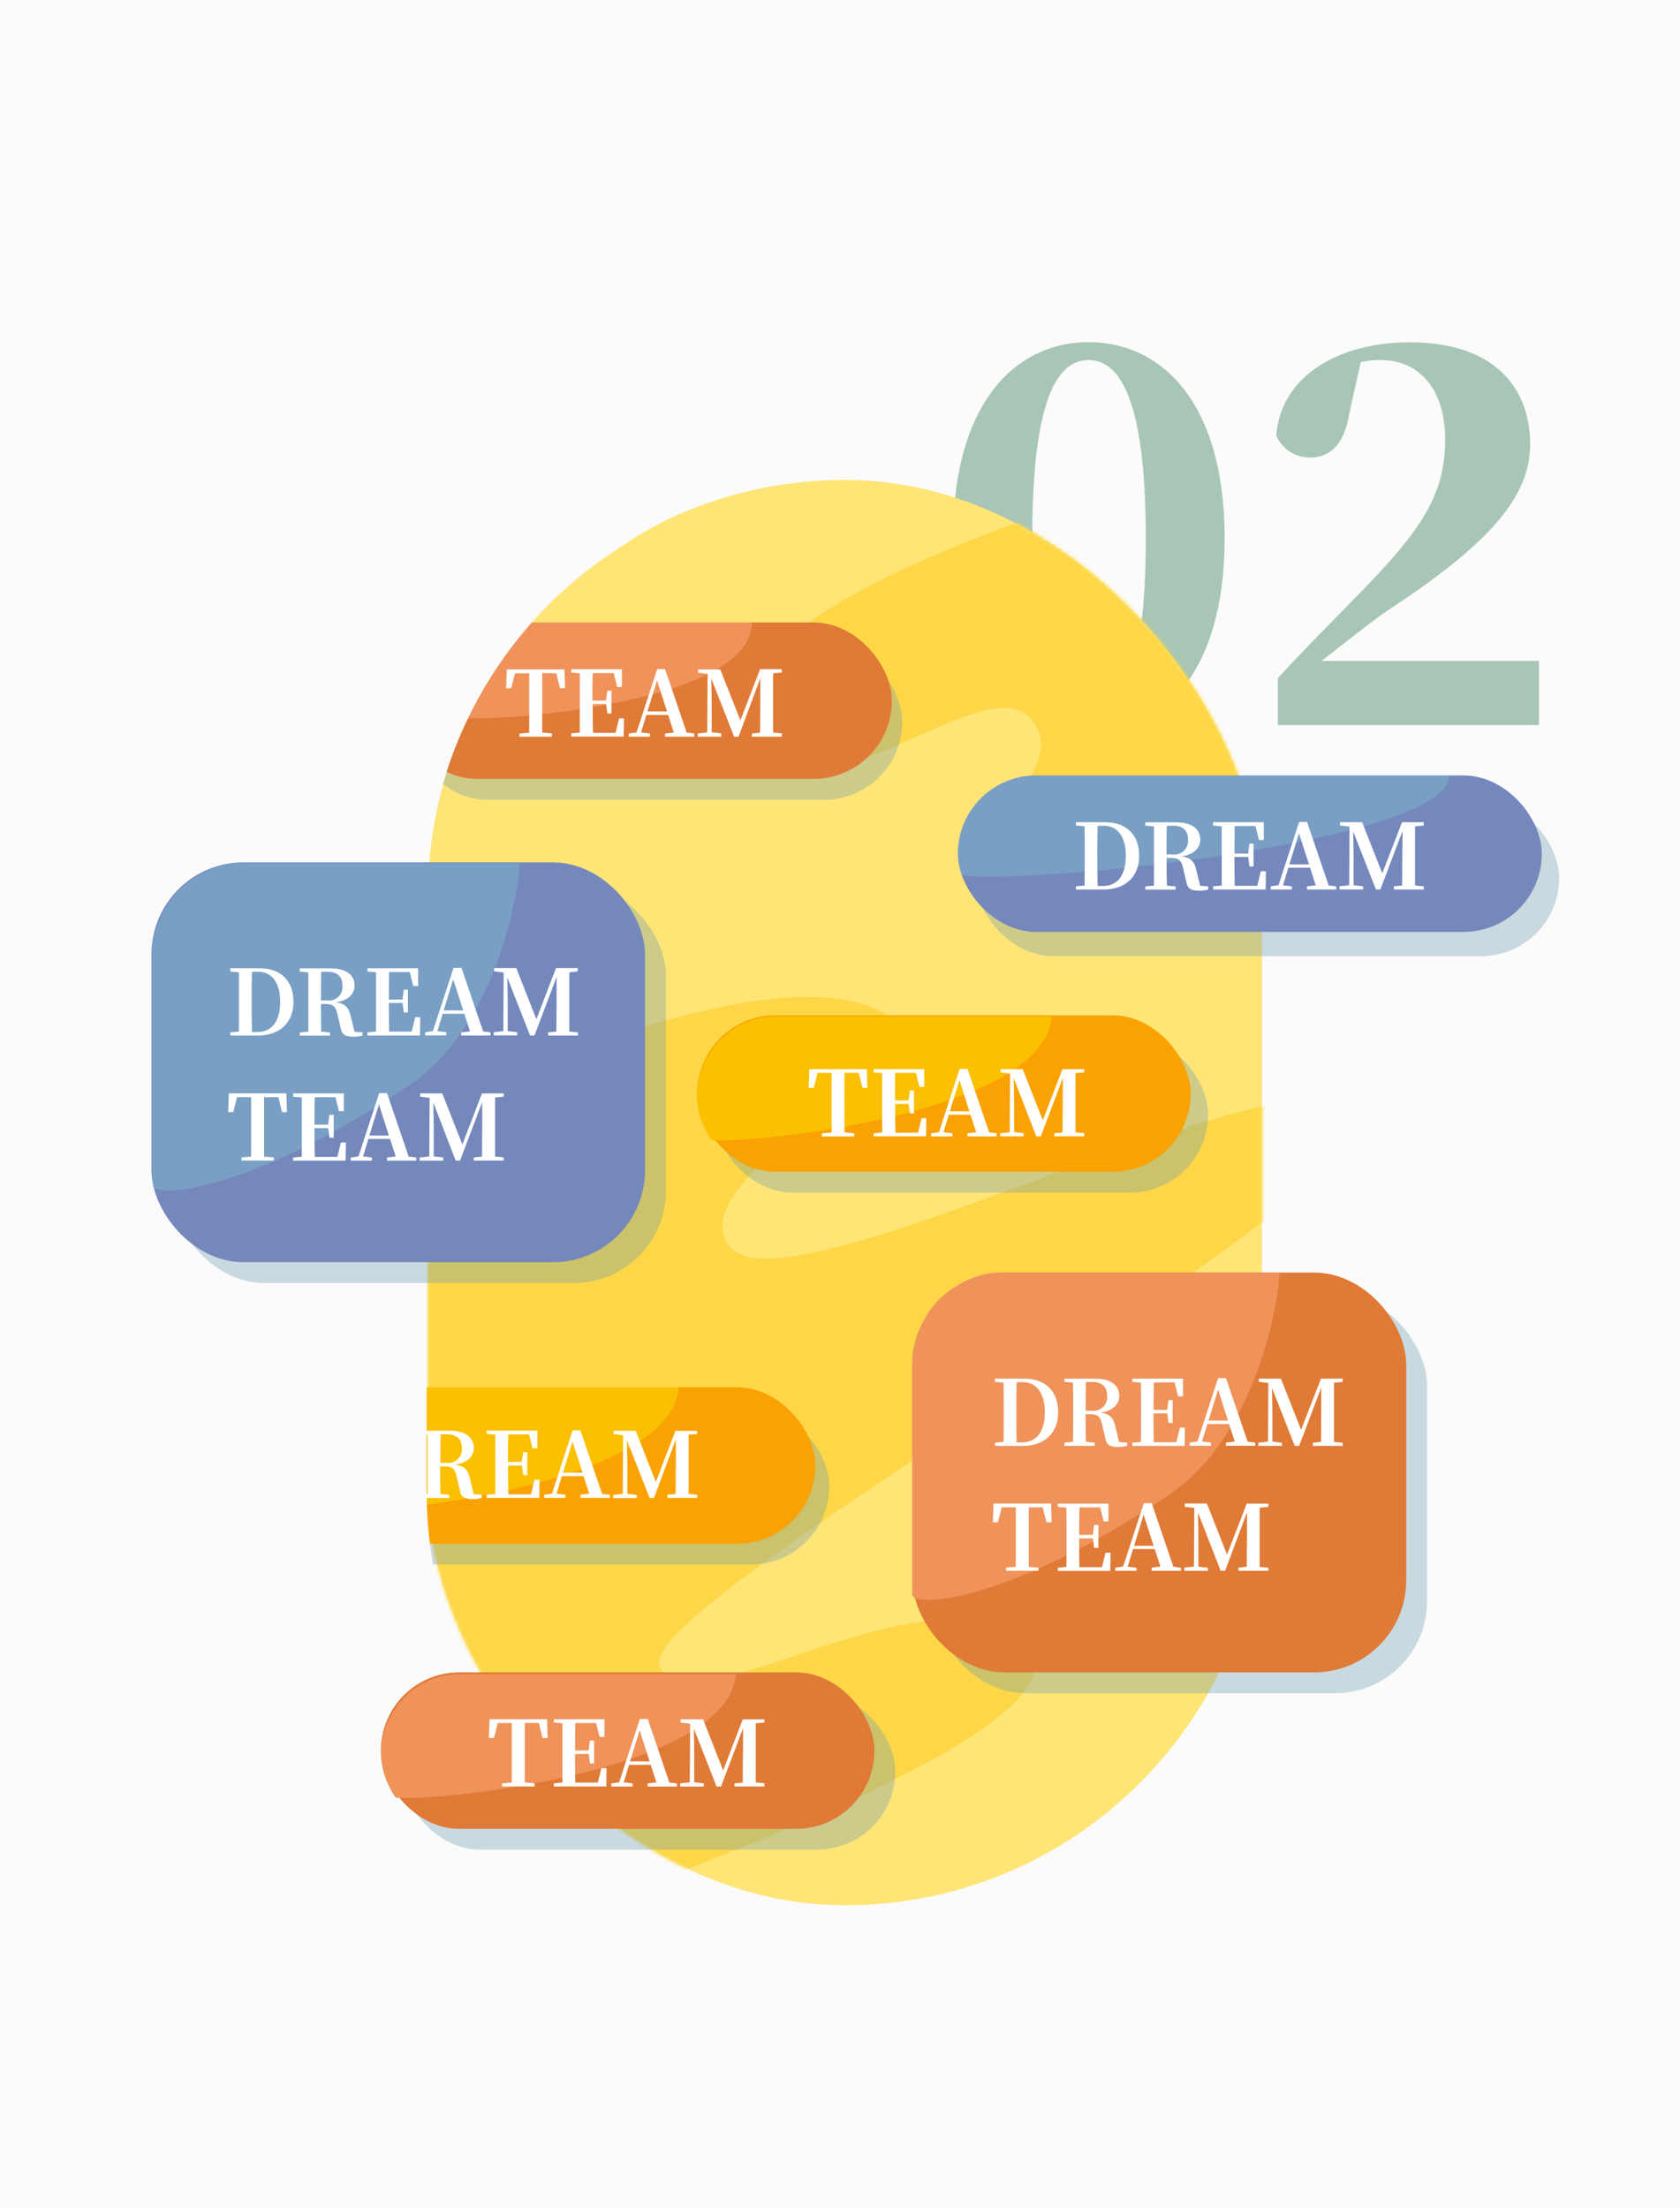 <svg id="e0y8oQC4Wzs1" xmlns="http://www.w3.org/2000/svg" xmlns:xlink="http://www.w3.org/1999/xlink" viewBox="0 0 411 540" shape-rendering="geometricPrecision" text-rendering="geometricPrecision"><style><![CDATA[#e0y8oQC4Wzs13 {animation: e0y8oQC4Wzs13__m 2700ms linear infinite normal forwards}@keyframes e0y8oQC4Wzs13__m { 0% {d: path('M94.67,286.6Q178.21,249.34,206.695,259.67C235.18,270,160.4,298.75,172.17,317.92C183.94,337.09,304.41,270.556,326.36,283.89C348.31,297.224,147.77,405.62,155.52,421.3C163.27,436.98,218.13,396.98,242.9,414.15Q267.67,431.32,151,475.023Q84.01,463.17,82.825,433.28Q81.64,403.39,94.67,286.6Z')} 48.148% {d: path('M94.67,286.6Q158.525,264.758,187.01,275.088C215.495,285.418,126.55,316.69,138.32,335.86C150.09,355.03,207.76,322.526,229.71,335.86C251.66,349.194,147.77,405.62,155.52,421.3C163.27,436.98,258.67,369.95,283.44,387.12Q308.21,404.29,151,475.023Q84.01,463.17,82.825,433.28Q81.64,403.39,94.67,286.6Z');animation-timing-function: cubic-bezier(0.445,0.05,0.55,0.95)} 100% {d: path('M94.67,286.6Q178.21,249.34,206.695,259.67C235.18,270,160.4,298.75,172.17,317.92C183.94,337.09,304.41,270.556,326.36,283.89C348.31,297.224,147.77,405.62,155.52,421.3C163.27,436.98,218.13,396.98,242.9,414.15Q267.67,431.32,151,475.023Q84.01,463.17,82.825,433.28Q81.64,403.39,94.67,286.6Z')}} #e0y8oQC4Wzs14 {animation: e0y8oQC4Wzs14__m 2700ms linear infinite normal forwards}@keyframes e0y8oQC4Wzs14__m { 0% {d: path('M271.69,131.68Q165.934,164.867,178.597,192.45C191.26,220.033,234.36,176.15,246.14,189.24C257.92,202.33,227.2,216.58,236.67,227.77Q246.14,238.96,333.27,189.24L271.69,131.68Z')} 48.148% {d: path('M271.69,131.68Q199.4,159.193,211,175.492C222.6,191.79,250.72,163.292,262.5,176.382C274.28,189.472,208.71,238.488,218.18,249.678Q227.65,260.868,333.27,189.24L271.69,131.68Z');animation-timing-function: cubic-bezier(0.445,0.05,0.55,0.95)} 100% {d: path('M271.69,131.68Q165.934,164.867,178.597,192.45C191.26,220.033,234.36,176.15,246.14,189.24C257.92,202.33,227.2,216.58,236.67,227.77Q246.14,238.96,333.27,189.24L271.69,131.68Z')}} #e0y8oQC4Wzs17_to {animation: e0y8oQC4Wzs17_to__to 2700ms linear infinite normal forwards}@keyframes e0y8oQC4Wzs17_to__to { 0% {transform: translate(159.085px,131.735px);animation-timing-function: cubic-bezier(0.445,0.05,0.55,0.95)} 37.037% {transform: translate(159.085px,146.735px);animation-timing-function: cubic-bezier(0.445,0.05,0.55,0.95)} 74.074% {transform: translate(159.085px,131.735px)} 100% {transform: translate(159.085px,131.735px)}} #e0y8oQC4Wzs18_to {animation: e0y8oQC4Wzs18_to__to 2700ms linear infinite normal forwards}@keyframes e0y8oQC4Wzs18_to__to { 0% {transform: translate(160.36px,134.29px)} 3.704% {transform: translate(160.36px,134.29px)} 40.741% {transform: translate(164.36px,139.29px)} 77.778% {transform: translate(160.36px,134.29px)} 100% {transform: translate(160.36px,134.29px)}} #e0y8oQC4Wzs20 {animation: e0y8oQC4Wzs20__m 2700ms linear infinite normal forwards}@keyframes e0y8oQC4Wzs20__m { 0% {d: path('M97.44,129.19C97.44,129.64,97.44,130.09,97.44,130.53C98.087,132.483,98.964,134.353,100.05,136.1C104.05,142.56,109,133.28,115.92,133.5C125.81,133.83,183.94,129.23,183.94,110.05L116.57,110.05C111.495,110.05,106.627,112.067,103.04,115.657C99.452,119.246,97.437,124.115,97.44,129.19Z')} 37.037% {d: path('M97.44,129.19C97.44,129.64,97.44,130.09,97.44,130.53C98.087,132.483,98.964,134.353,100.05,136.1C104.05,142.56,112.13,142.98,119.05,143.2C128.94,143.53,196.99,148.659,196.99,110.05L116.57,110.05C111.495,110.05,106.627,112.067,103.04,115.657C99.452,119.246,97.437,124.115,97.44,129.19Z');animation-timing-function: cubic-bezier(0.445,0.05,0.55,0.95)} 74.074% {d: path('M97.44,129.19C97.44,129.64,97.44,130.09,97.44,130.53C98.087,132.483,98.964,134.353,100.05,136.1C104.05,142.56,109,133.28,115.92,133.5C125.81,133.83,183.94,129.23,183.94,110.05L116.57,110.05C111.495,110.05,106.627,112.067,103.04,115.657C99.452,119.246,97.437,124.115,97.44,129.19Z')} 100% {d: path('M97.44,129.19C97.44,129.64,97.44,130.09,97.44,130.53C98.087,132.483,98.964,134.353,100.05,136.1C104.05,142.56,109,133.28,115.92,133.5C125.81,133.83,183.94,129.23,183.94,110.05L116.57,110.05C111.495,110.05,106.627,112.067,103.04,115.657C99.452,119.246,97.437,124.115,97.44,129.19Z')}} #e0y8oQC4Wzs26_to {animation: e0y8oQC4Wzs26_to__to 2700ms linear infinite normal forwards}@keyframes e0y8oQC4Wzs26_to__to { 0% {transform: translate(307.89px,169.575px)} 3.704% {transform: translate(307.89px,169.575px);animation-timing-function: cubic-bezier(0.445,0.05,0.55,0.95)} 40.741% {transform: translate(307.89px,184.575px);animation-timing-function: cubic-bezier(0.445,0.05,0.55,0.95)} 77.778% {transform: translate(307.89px,169.575px)} 100% {transform: translate(307.89px,169.575px)}} #e0y8oQC4Wzs27_to {animation: e0y8oQC4Wzs27_to__to 2700ms linear infinite normal forwards}@keyframes e0y8oQC4Wzs27_to__to { 0% {transform: translate(310.015px,172.55px)} 7.407% {transform: translate(310.015px,172.55px)} 44.444% {transform: translate(314.015px,177.55px)} 81.481% {transform: translate(310.015px,172.55px)} 100% {transform: translate(310.015px,172.55px)}} #e0y8oQC4Wzs29 {animation: e0y8oQC4Wzs29__m 2700ms linear infinite normal forwards}@keyframes e0y8oQC4Wzs29__m { 0% {d: path('M253.47,147.47C246.475,147.47,240.039,151.288,236.684,157.426C233.33,163.564,234.34,168.05,235.18,171.815C236.18,171.975,237.18,172.085,238.24,172.145C260.29,173.315,354.54,163.14,354.54,147.47Z')} 3.704% {d: path('M253.47,147.47C246.475,147.47,240.039,151.288,236.684,157.426C233.33,163.564,234.34,168.05,235.18,171.815C236.18,171.975,237.18,172.085,238.24,172.145C260.29,173.315,354.54,163.14,354.54,147.47Z')} 40.741% {d: path('M253.47,147.47C246.475,147.47,240.039,151.288,236.684,157.426C233.33,163.564,233.593,171.043,237.37,176.93C238.277,178.085,242.35,178.025,243.41,178.085C265.46,179.255,354.54,187.86,354.54,147.47Z');animation-timing-function: cubic-bezier(0.445,0.05,0.55,0.95)} 77.778% {d: path('M253.47,147.47C246.475,147.47,240.039,151.288,236.684,157.426C233.33,163.564,234.34,168.05,235.18,171.815C236.18,171.975,237.18,172.085,238.24,172.145C260.29,173.315,354.54,163.14,354.54,147.47Z')} 100% {d: path('M253.47,147.47C246.475,147.47,240.039,151.288,236.684,157.426C233.33,163.564,234.34,168.05,235.18,171.815C236.18,171.975,237.18,172.085,238.24,172.145C260.29,173.315,354.54,163.14,354.54,147.47Z')}} #e0y8oQC4Wzs36_to {animation: e0y8oQC4Wzs36_to__to 2700ms linear infinite normal forwards}@keyframes e0y8oQC4Wzs36_to__to { 0% {transform: translate(233.054px,227.82px)} 11.111% {transform: translate(233.054px,227.82px);animation-timing-function: cubic-bezier(0.445,0.05,0.55,0.95)} 48.148% {transform: translate(233.054px,242.82px);animation-timing-function: cubic-bezier(0.445,0.05,0.55,0.95)} 85.185% {transform: translate(233.054px,227.82px)} 100% {transform: translate(233.054px,227.82px)}} #e0y8oQC4Wzs37_to {animation: e0y8oQC4Wzs37_to__to 2700ms linear infinite normal forwards}@keyframes e0y8oQC4Wzs37_to__to { 0% {transform: translate(235.18px,230.37px)} 14.815% {transform: translate(235.18px,230.37px)} 51.852% {transform: translate(239.18px,235.37px)} 88.889% {transform: translate(235.18px,230.37px)} 100% {transform: translate(235.18px,230.37px)}} #e0y8oQC4Wzs39 {animation: e0y8oQC4Wzs39__m 2700ms linear infinite normal forwards}@keyframes e0y8oQC4Wzs39__m { 0% {d: path('M189.69,206.14C181.426,206.14,174.281,211.593,171.515,219.296C168.75,227,172,233.46,174.06,236.37C185.41,237.36,255.71,229.58,257.27,206.14Z')} 14.815% {d: path('M189.69,206.14C181.426,206.14,174.281,211.593,171.515,219.296C168.75,227,172,233.46,174.06,236.37C185.41,237.36,255.71,229.58,257.27,206.14Z')} 51.852% {d: path('M189.69,206.14C181.426,206.14,174.096,211.446,171.515,219.296C168.935,227.147,171.687,235.767,178.34,240.67C242.41,240.67,274.77,232.488,274.77,206.145Z')} 88.889% {d: path('M189.69,206.14C181.426,206.14,174.281,211.593,171.515,219.296C168.75,227,172,233.46,174.06,236.37C185.41,237.36,255.71,229.58,257.27,206.14Z')} 100% {d: path('M189.69,206.14C181.426,206.14,174.281,211.593,171.515,219.296C168.75,227,172,233.46,174.06,236.37C185.41,237.36,255.71,229.58,257.27,206.14Z')}} #e0y8oQC4Wzs45_to {animation: e0y8oQC4Wzs45_to__to 2700ms linear infinite normal forwards}@keyframes e0y8oQC4Wzs45_to__to { 0% {transform: translate(129.745px,318.785px)} 14.815% {transform: translate(129.745px,318.785px);animation-timing-function: cubic-bezier(0.445,0.05,0.55,0.95)} 51.852% {transform: translate(129.745px,333.785px);animation-timing-function: cubic-bezier(0.445,0.05,0.55,0.95)} 88.889% {transform: translate(129.745px,318.785px)} 100% {transform: translate(129.745px,318.785px)}} #e0y8oQC4Wzs46_to {animation: e0y8oQC4Wzs46_to__to 2700ms linear infinite normal forwards}@keyframes e0y8oQC4Wzs46_to__to { 0% {transform: translate(131.445px,321.35px)} 18.519% {transform: translate(131.445px,321.35px)} 55.556% {transform: translate(135.445px,326.35px)} 92.593% {transform: translate(131.445px,321.35px)} 100% {transform: translate(131.445px,321.35px)}} #e0y8oQC4Wzs48 {animation: e0y8oQC4Wzs48__m 2700ms linear infinite normal forwards}@keyframes e0y8oQC4Wzs48__m { 0% {d: path('M189.69,206.14C181.426,206.14,174.281,211.593,171.515,219.296C168.75,227,172,233.46,174.06,236.37C185.41,237.36,255.71,229.58,257.27,206.14Z')} 18.519% {d: path('M189.69,206.14C181.426,206.14,174.281,211.593,171.515,219.296C168.75,227,172,233.46,174.06,236.37C185.41,237.36,255.71,229.58,257.27,206.14Z')} 55.556% {d: path('M189.69,206.14C181.426,206.14,174.096,211.446,171.515,219.296C168.935,227.147,171.687,235.767,178.34,240.67C242.41,240.67,274.77,232.488,274.77,206.145Z')} 92.593% {d: path('M189.69,206.14C181.426,206.14,174.281,211.593,171.515,219.296C168.75,227,172,233.46,174.06,236.37C185.41,237.36,255.71,229.58,257.27,206.14Z')} 100% {d: path('M189.69,206.14C181.426,206.14,174.281,211.593,171.515,219.296C168.75,227,172,233.46,174.06,236.37C185.41,237.36,255.71,229.58,257.27,206.14Z')}} #e0y8oQC4Wzs55_to {animation: e0y8oQC4Wzs55_to__to 2700ms linear infinite normal forwards}@keyframes e0y8oQC4Wzs55_to__to { 0% {transform: translate(286.2px,320.505px)} 18.519% {transform: translate(286.2px,320.505px);animation-timing-function: cubic-bezier(0.445,0.05,0.55,0.95)} 55.556% {transform: translate(286.2px,335.505px);animation-timing-function: cubic-bezier(0.445,0.05,0.55,0.95)} 92.593% {transform: translate(286.2px,320.505px)} 100% {transform: translate(286.2px,320.505px)}} #e0y8oQC4Wzs56_to {animation: e0y8oQC4Wzs56_to__to 2700ms linear infinite normal forwards}@keyframes e0y8oQC4Wzs56_to__to { 0% {transform: translate(288.75px,323.055px)} 22.222% {transform: translate(288.75px,323.055px)} 59.259% {transform: translate(292.75px,328.055px)} 96.296% {transform: translate(288.75px,323.055px)} 100% {transform: translate(288.75px,323.055px)}} #e0y8oQC4Wzs58 {animation: e0y8oQC4Wzs58__m 2700ms linear infinite normal forwards}@keyframes e0y8oQC4Wzs58__m { 0% {d: path('M98.614,223.955C121.774,209.435,126.934,174.153,126.914,168.73L58.274,168.73C53.198,168.727,47.126,171.802,43.537,175.39C39.947,178.978,37.06,185.399,37.06,190.475L37.06,247.38C37.06,250.979,60.569,249.335,98.614,223.955Z')} 22.222% {d: path('M98.614,223.955C121.774,209.435,126.934,174.153,126.914,168.73L58.274,168.73C53.198,168.727,47.126,171.802,43.537,175.39C39.947,178.978,37.06,185.399,37.06,190.475L37.06,247.38C37.06,250.979,60.569,249.335,98.614,223.955Z')} 59.259% {d: path('M116.394,238.269C139.554,223.749,141.337,172.336,135.974,168.73L58.274,168.73C53.198,168.727,47.126,171.802,43.537,175.39C39.947,178.978,37.06,185.399,37.06,190.475L37.06,247.38C37.06,250.979,78.349,263.649,116.394,238.269Z');animation-timing-function: cubic-bezier(0.445,0.05,0.55,0.95)} 96.296% {d: path('M98.614,223.955C121.774,209.435,126.934,174.153,126.914,168.73L58.274,168.73C53.198,168.727,47.126,171.802,43.537,175.39C39.947,178.978,37.06,185.399,37.06,190.475L37.06,247.38C37.06,250.979,60.569,249.335,98.614,223.955Z')} 100% {d: path('M98.614,223.955C121.774,209.435,126.934,174.153,126.914,168.73L58.274,168.73C53.198,168.727,47.126,171.802,43.537,175.39C39.947,178.978,37.06,185.399,37.06,190.475L37.06,247.38C37.06,250.979,60.569,249.335,98.614,223.955Z')}} #e0y8oQC4Wzs71_to {animation: e0y8oQC4Wzs71_to__to 2700ms linear infinite normal forwards}@keyframes e0y8oQC4Wzs71_to__to { 0% {transform: translate(99.985px,220.175px)} 7.407% {transform: translate(99.985px,220.175px);animation-timing-function: cubic-bezier(0.445,0.05,0.55,0.95)} 44.444% {transform: translate(99.985px,235.175px);animation-timing-function: cubic-bezier(0.445,0.05,0.55,0.95)} 81.481% {transform: translate(99.985px,220.175px)} 100% {transform: translate(99.985px,220.175px)}} #e0y8oQC4Wzs72_to {animation: e0y8oQC4Wzs72_to__to 2700ms linear infinite normal forwards}@keyframes e0y8oQC4Wzs72_to__to { 0% {transform: translate(102.54px,222.725px)} 11.111% {transform: translate(102.54px,222.725px)} 48.148% {transform: translate(106.54px,227.725px)} 85.185% {transform: translate(102.54px,222.725px)} 100% {transform: translate(102.54px,222.725px)}} #e0y8oQC4Wzs74 {animation: e0y8oQC4Wzs74__m 2700ms linear infinite normal forwards}@keyframes e0y8oQC4Wzs74__m { 0% {d: path('M98.614,223.955C121.774,209.435,126.934,174.153,126.914,168.73L58.274,168.73C53.198,168.727,47.126,171.802,43.537,175.39C39.947,178.978,37.06,185.399,37.06,190.475L37.06,247.38C37.06,250.979,60.569,249.335,98.614,223.955Z')} 11.111% {d: path('M98.614,223.955C121.774,209.435,126.934,174.153,126.914,168.73L58.274,168.73C53.198,168.727,47.126,171.802,43.537,175.39C39.947,178.978,37.06,185.399,37.06,190.475L37.06,247.38C37.06,250.979,60.569,249.335,98.614,223.955Z')} 48.148% {d: path('M116.394,238.269C139.554,223.749,141.337,172.336,135.974,168.73L58.274,168.73C53.198,168.727,47.126,171.802,43.537,175.39C39.947,178.978,37.06,185.399,37.06,190.475L37.06,247.38C37.06,250.979,78.349,263.649,116.394,238.269Z');animation-timing-function: cubic-bezier(0.445,0.05,0.55,0.95)} 85.185% {d: path('M98.614,223.955C121.774,209.435,126.934,174.153,126.914,168.73L58.274,168.73C53.198,168.727,47.126,171.802,43.537,175.39C39.947,178.978,37.06,185.399,37.06,190.475L37.06,247.38C37.06,250.979,60.569,249.335,98.614,223.955Z')} 100% {d: path('M98.614,223.955C121.774,209.435,126.934,174.153,126.914,168.73L58.274,168.73C53.198,168.727,47.126,171.802,43.537,175.39C39.947,178.978,37.06,185.399,37.06,190.475L37.06,247.38C37.06,250.979,60.569,249.335,98.614,223.955Z')}} #e0y8oQC4Wzs85_to {animation: e0y8oQC4Wzs85_to__to 2700ms linear infinite normal forwards}@keyframes e0y8oQC4Wzs85_to__to { 0% {transform: translate(156.105px,388.53px)} 22.222% {transform: translate(156.105px,388.53px);animation-timing-function: cubic-bezier(0.445,0.05,0.55,0.95)} 59.259% {transform: translate(156.105px,403.53px);animation-timing-function: cubic-bezier(0.445,0.05,0.55,0.95)} 96.296% {transform: translate(156.105px,388.53px)} 100% {transform: translate(156.105px,388.53px)}} #e0y8oQC4Wzs86_to {animation: e0y8oQC4Wzs86_to__to 2700ms linear infinite normal forwards}@keyframes e0y8oQC4Wzs86_to__to { 0% {transform: translate(158.66px,391.08px)} 25.926% {transform: translate(158.66px,391.08px)} 62.963% {transform: translate(162.66px,396.08px)} 100% {transform: translate(158.66px,391.08px)}} #e0y8oQC4Wzs88 {animation: e0y8oQC4Wzs88__m 2700ms linear infinite normal forwards}@keyframes e0y8oQC4Wzs88__m { 0% {d: path('M189.69,206.14C181.426,206.14,174.281,211.593,171.515,219.296C168.75,227,172,233.46,174.06,236.37C185.41,237.36,255.71,229.58,257.27,206.14Z')} 18.519% {d: path('M189.69,206.14C181.426,206.14,174.281,211.593,171.515,219.296C168.75,227,172,233.46,174.06,236.37C185.41,237.36,255.71,229.58,257.27,206.14Z')} 55.556% {d: path('M189.69,206.14C181.426,206.14,174.096,211.446,171.515,219.296C168.935,227.147,171.687,235.767,178.34,240.67C242.41,240.67,274.77,232.488,274.77,206.145Z')} 92.593% {d: path('M189.69,206.14C181.426,206.14,174.281,211.593,171.515,219.296C168.75,227,172,233.46,174.06,236.37C185.41,237.36,255.71,229.58,257.27,206.14Z')} 100% {d: path('M189.69,206.14C181.426,206.14,174.281,211.593,171.515,219.296C168.75,227,172,233.46,174.06,236.37C185.41,237.36,255.71,229.58,257.27,206.14Z')}}]]></style><g style="isolation:isolate" transform="translate(0 42.2)"><g><rect width="411" height="540" rx="0" ry="0" transform="translate(0-42.2)" fill="#fbfbfb"/></g><g><g opacity="0.6"><path d="M299.6,89.48c0,33.29-15.69,47.83-33.29,47.83s-33.16-14.54-33.16-47.83s15.43-48,33.16-48s33.29,14.58,33.29,48Zm-33.29,43.37c7.52,0,14-9.31,14-43.37c0-34.31-6.51-43.62-14-43.62s-13.78,9.14-13.78,43.62c0,34.18,6.25,43.37,13.78,43.37Z" fill="#72a387"/><path d="M376.51,119.45v15.69h-63.9v-11.48c7-7.65,14.41-14.92,20.66-21.43c14.54-14.92,20.28-23.59,20.28-36.86c0-12-6-19.51-15.82-19.51-1.627-.012-3.251.159-4.84.51L330.08,59c-1.4,8.67-5.61,10.71-9.57,10.71-3.589.042-6.855-2.07-8.29-5.36c1.15-14.79,15.56-22.83,32.66-22.83c20.15,0,29.46,10.59,29.46,25c0,13.27-10.84,24.87-35.2,40.82-4.34,3.06-9.95,7.52-15.82,12.11Z" fill="#72a387"/></g></g><g><g><rect width="204.07" height="348.63" rx="102.04" ry="102.04" transform="translate(104.66 75.19)" fill="#ffe576"/><g mask="url(#e0y8oQC4Wzs15)"><path id="e0y8oQC4Wzs13" d="M94.67,286.6q83.54-37.26,112.025-26.93c28.485,10.33-46.295,39.08-34.525,58.25s132.24-47.364,154.19-34.03-178.59,121.73-170.84,137.41s62.61-24.32,87.38-7.15q24.77,17.17-91.9,60.873-66.99-11.853-68.175-41.743t11.845-146.68Z" transform="translate(5.858-55.804)" fill="#fdd747" stroke-width="1.08"/><path id="e0y8oQC4Wzs14" d="M271.69,131.68q-105.756,33.187-93.093,60.77c12.663,27.583,55.763-16.3,67.543-3.21s-18.94,27.34-9.47,38.53q9.47,11.19,96.6-38.53l-61.58-57.56Z" transform="translate(5.858-55.804)" fill="#fdd747" stroke-width="1.08"/><mask id="e0y8oQC4Wzs15" mask-type="alpha"><rect width="204.07" height="348.63" rx="102.04" ry="102.04" transform="translate(104.66 75.19)" fill="#ffe576"/></mask></g></g></g><g id="e0y8oQC4Wzs17_to" transform="translate(159.085,131.735)"><g transform="translate(-159.085,-131.735)"><g id="e0y8oQC4Wzs18_to" transform="translate(160.36,134.29)"><rect style="mix-blend-mode:multiply" width="120.74" height="38.26" rx="19.13" ry="19.13" transform="translate(-60.37,-19.13)" opacity="0.35" fill="#6e9cb0"/></g><rect width="120.74" height="38.26" rx="19.13" ry="19.13" transform="translate(97.44 110.05)" fill="#e07a37"/><path id="e0y8oQC4Wzs20" d="M97.44,129.19c0,.45,0,.9,0,1.34.647,1.953,1.524,3.823,2.61,5.57c4,6.46,8.95-2.82,15.87-2.6c9.89.33,68.02-4.27,68.02-23.45h-67.37c-5.075-0-9.943,2.017-13.53,5.607s-5.602,8.458-5.6,13.533Z" opacity="0.5" fill="#ffad80"/><g><path d="M132.64,122.43c0,2.21,0,4.48,0,6.76v1.09c0,2.22,0,4.46,0,6.7l2.37.2v.82h-7.92v-.78l2.38-.2c0-2.2,0-4.44,0-6.7v-1.09c0-2.24,0-4.52,0-6.76h-3.47l-.94,3.66h-1.24l.16-4.6h14.12l.13,4.6h-1.23l-.91-3.66Z" fill="#fff"/><path d="M152.65,133.5l-.07,4.46h-12.85v-.78l2.11-.2c0-2.2,0-4.44,0-6.7v-1.09c0-2.22,0-4.46,0-6.7l-2.11-.2v-.8h12.4v4.35h-1.13l-.84-3.41h-5.16c-.07,2.17-.07,4.39-.07,6.72h3.33l.33-2.42h1v5.59h-1l-.31-2.33h-3.28c0,2.51,0,4.79.07,7.06h5.52l.86-3.55Z" fill="#fff"/><path d="M169.86,137.18v.82h-7.17v-.78l2.15-.25-1.39-4.3h-5.31l-1.31,4.28l2.18.27v.78h-5.19v-.78l1.9-.27l5.06-15.48h1.93L168,137Zm-6.68-5.37l-2.44-7.61-2.35,7.61Z" fill="#fff"/><path d="M189.13,122.49c0,2.24,0,4.48,0,6.7v1.09c0,2.24,0,4.48,0,6.7l2.13.2v.82h-7.32v-.78l2-.2c.07-2.2,0-4.42.07-6.35v-7L180.68,138h-1.09L174,123.73c.07,2.22.11,5.17.11,6.11v7.07l2.33.27v.82h-5.77v-.78l2.36-.27.08-14.33-2.33-.29v-.8h5.42L181.14,134l4.8-12.52h5.32v.8Z" fill="#fff"/></g></g></g><g id="e0y8oQC4Wzs26_to" transform="translate(307.89,169.575)"><g transform="translate(-307.89,-169.575)"><g id="e0y8oQC4Wzs27_to" transform="translate(310.015,172.55)"><rect style="mix-blend-mode:multiply" width="142.85" height="38.26" rx="19.13" ry="19.13" transform="translate(-71.425,-19.13)" opacity="0.35" fill="#6e9cb0"/></g><rect width="142.85" height="38.26" rx="19.13" ry="19.13" transform="translate(234.34 147.47)" fill="#7588bc"/><path id="e0y8oQC4Wzs29" d="M253.47,147.47c-6.995 0-13.431,3.818-16.786,9.956s-2.344,10.624-1.504,14.389c1,.16,2,.27,3.06.33c22.05,1.17,116.3-9.005,116.3-24.675Z" opacity="0.3" fill="#83d6d6"/><g><path d="M270.37,158.91c5.17,0,8.32,3.06,8.32,8.21s-3.4,8.25-8.72,8.25h-6.75v-.78l2.11-.2c.05-2.19.05-4.48.05-7v-.73c0-2.28,0-4.52-.05-6.76l-2.11-.2v-.8Zm-.49,15.59c3.55,0,5.55-2.72,5.55-7.36s-2-7.37-5.4-7.37h-1.5c-.07,2.24-.07,4.55-.07,6.9v.73c0,2.53,0,4.84.07,7.1Z" fill="#fff"/><path d="M295.57,174.59v.78c-.751.211-1.53.309-2.31.29-1.8,0-2.75-.51-3-2l-.8-3.42c-.37-1.84-1-2.59-2.84-2.59h-1.22c0,2.33,0,4.57.07,6.76l2.15.2v.78h-7.41v-.78l2.11-.2c0-2.19,0-4.43,0-6.7v-1.08c0-2.22,0-4.46,0-6.7l-2.11-.2v-.8h7.5c3.79,0,5.92,1.57,5.92,4.21c0,1.89-1.3,3.6-4.54,4.11c2.39.33,3.17,1.42,3.61,3.48l.91,3.73ZM287,166.81c.997.095,1.984-.262,2.689-.973s1.054-1.701.951-2.697c0-2.15-1.2-3.37-3.57-3.37h-1.62c-.07,2.24-.07,4.48-.07,7Z" fill="#fff"/><path d="M309.69,170.91l-.06,4.46h-12.85v-.78l2.11-.2c0-2.19,0-4.43,0-6.7v-1.08c0-2.22,0-4.46,0-6.7l-2.11-.2v-.8h12.4v4.35h-1.18l-.85-3.42h-5.08c-.06,2.17-.06,4.39-.06,6.72h3.32l.34-2.42h1v5.59h-1l-.31-2.33h-3.36c0,2.51,0,4.8.06,7.06h5.53l.86-3.55Z" fill="#fff"/><path d="M326.9,174.59v.78h-7.16v-.78l2.15-.24-1.4-4.31h-5.3l-1.31,4.29l2.17.26v.78h-5.19v-.78l1.91-.26l5.06-15.49h1.93l5.3,15.55Zm-6.67-5.37l-2.44-7.61-2.36,7.61Z" fill="#fff"/><path d="M346.18,159.91c0,2.24,0,4.48,0,6.7v1.08c0,2.24,0,4.49,0,6.7l2.13.2v.78h-7.31v-.78l2-.2c.06-2.19,0-4.41.06-6.34l.05-7-5.41,14.31h-1.09l-5.57-14.22c.07,2.22.11,5.17.11,6.1v7.08l2.33.26v.78h-5.77v-.78l2.35-.26.09-14.34-2.33-.28v-.8h5.42l4.92,12.51l4.84-12.5h5.33v.8Z" fill="#fff"/></g></g></g><g id="e0y8oQC4Wzs36_to" transform="translate(233.054,227.82)"><g transform="translate(-233.054,-227.82)"><g id="e0y8oQC4Wzs37_to" transform="translate(235.18,230.37)"><rect style="mix-blend-mode:multiply" width="120.74" height="38.26" rx="19.13" ry="19.13" transform="translate(-60.37,-19.13)" opacity="0.35" fill="#6e9cb0"/></g><rect width="120.74" height="38.26" rx="19.13" ry="19.13" transform="translate(170.56 206.14)" fill="#faa201"/><path id="e0y8oQC4Wzs39" d="M189.69,206.14c-8.264-0-15.409,5.453-18.175,13.156C168.75,227,172,233.46,174.06,236.37c11.35.99,81.65-6.79,83.21-30.23Z" transform="translate(0 0.263)" fill="#fac001"/><g><path d="M206.62,220.21c-.05,2.22-.05,4.48-.05,6.77v1.08c0,2.22,0,4.46.05,6.7L209,235v.77h-7.92v-.77l2.37-.21c0-2.19,0-4.43,0-6.7v-1.09c0-2.24,0-4.53,0-6.77h-3.45l-.93,3.66h-1.24l.16-4.59h14.08l.14,4.59h-1.21l-.91-3.66Z" fill="#fff"/><path d="M226.62,231.28l-.06,4.46h-12.85v-.74l2.11-.21c0-2.19,0-4.43,0-6.7v-1.09c0-2.22,0-4.46,0-6.7l-2.11-.2v-.8h12.4v4.35h-1.19l-.85-3.42h-5.07c-.06,2.18-.06,4.39-.06,6.72h3.32l.34-2.42h1v5.6h-1l-.31-2.33h-3.29c0,2.5,0,4.79.06,7.05h5.53l.86-3.55Z" fill="#fff"/><path d="M243.83,235v.77h-7.16v-.77l2.15-.25-1.4-4.3h-5.3l-1.31,4.28L233,235v.77h-5.2v-.77l1.91-.27l5.06-15.49h1.93l5.3,15.55Zm-6.67-5.37L234.72,222l-2.36,7.61Z" fill="#fff"/><path d="M263.11,220.28c0,2.24,0,4.48,0,6.7v1.08c0,2.25,0,4.49,0,6.7l2.13.21v.77h-7.32v-.74l2-.21c.06-2.19,0-4.41.06-6.34l.05-7-5.41,14.31h-1.09L248,221.52c.07,2.22.11,5.17.11,6.1v7.08l2.33.27v.77h-5.77v-.74l2.35-.27.09-14.33-2.33-.29v-.8h5.42l4.92,12.51l4.79-12.51h5.33v.8Z" fill="#fff"/></g></g></g><g id="e0y8oQC4Wzs45_to" transform="translate(129.745,318.785)"><g transform="translate(-129.745,-318.785)"><g id="e0y8oQC4Wzs46_to" transform="translate(131.445,321.35)"><rect style="mix-blend-mode:multiply" width="142.85" height="38.26" rx="19.13" ry="19.13" transform="translate(-71.425,-19.13)" opacity="0.35" fill="#6e9cb0"/></g><rect width="142.85" height="38.26" rx="19.13" ry="19.13" transform="translate(56.62 297.12)" fill="#faa201"/><path id="e0y8oQC4Wzs48" d="M189.69,206.14c-8.264-0-15.409,5.453-18.175,13.156C168.75,227,172,233.46,174.06,236.37c11.35.99,81.65-6.79,83.21-30.23Z" transform="translate(-91.22 90.98)" fill="#fac001"/><g><path d="M92.65,307.71c5.17,0,8.32,3.06,8.32,8.21s-3.39,8.25-8.72,8.25h-6.74v-.77l2.11-.2c0-2.2,0-4.48,0-7v-.73c0-2.29,0-4.53,0-6.77l-2.11-.2v-.8Zm-.49,15.6c3.55,0,5.55-2.73,5.55-7.37s-2-7.36-5.39-7.36h-1.51c-.07,2.24-.07,4.55-.07,6.9v.73c0,2.53,0,4.84.07,7.1Z" fill="#fff"/><path d="M117.85,323.4v.77c-.751.212-1.53.31-2.31.29-1.79,0-2.75-.51-3-2l-.8-3.41c-.38-1.84-1-2.6-2.84-2.6h-1.22c0,2.33,0,4.57.07,6.77l2.15.2v.77h-7.4v-.77l2.11-.2c0-2.2,0-4.44,0-6.7v-1.09c0-2.22,0-4.46,0-6.7l-2.11-.2v-.8h7.5c3.79,0,5.92,1.58,5.92,4.22c0,1.88-1.31,3.59-4.55,4.1c2.4.33,3.17,1.42,3.62,3.48l.91,3.73Zm-8.54-7.79c.994.109,1.984-.234,2.698-.933s1.078-1.681.992-2.677c0-2.15-1.2-3.37-3.57-3.37h-1.62c-.07,2.24-.07,4.48-.07,7Z" fill="#fff"/><path d="M132,319.72l-.07,4.45h-12.87v-.77l2.11-.2c0-2.2,0-4.44,0-6.7v-1.09c0-2.22,0-4.46,0-6.7l-2.11-.2v-.8h12.41v4.35h-1.2l-.84-3.42h-5.08c-.07,2.18-.07,4.4-.07,6.73h3.33L128,313h1v5.59h-1l-.31-2.33h-3.39c0,2.51,0,4.79.07,7.05h5.52l.87-3.54Z" fill="#fff"/><path d="M149.19,323.4v.77h-7.19v-.77l2.15-.25-1.39-4.3h-5.31l-1.3,4.28l2.17.27v.77h-5.19v-.77l1.91-.27l5.05-15.48h1.91l5.31,15.55Zm-6.68-5.4l-2.44-7.61-2.35,7.61Z" fill="#fff"/><path d="M168.46,308.71c0,2.24,0,4.48,0,6.7v1.09c0,2.24,0,4.48,0,6.7l2.13.2v.77h-7.32v-.77l2-.2c.07-2.2,0-4.42.07-6.35v-7L160,324.17h-1.09L153.35,310c.07,2.22.12,5.17.12,6.1v7.08l2.32.27v.77h-5.79v-.77l2.35-.27.09-14.33-2.33-.29v-.8h5.41l4.93,12.51l4.79-12.51h5.32v.8Z" fill="#fff"/></g></g></g><g id="e0y8oQC4Wzs55_to" transform="translate(286.2,320.505)"><g transform="translate(-286.2,-320.505)"><g id="e0y8oQC4Wzs56_to" transform="translate(288.75,323.055)"><rect style="mix-blend-mode:multiply" width="120.74" height="97.79" rx="22.5" ry="22.5" transform="translate(-60.37,-48.895)" opacity="0.35" fill="#6e9cb0"/></g><rect width="120.74" height="97.79" rx="22.5" ry="22.5" transform="translate(223.28 269.06)" fill="#e07a37"/><path id="e0y8oQC4Wzs58" d="M98.614,223.955c23.16-14.52,28.32-49.802,28.3-55.225h-68.64c-5.075-.003-11.147,3.072-14.737,6.66s-6.477,10.009-6.477,15.085v56.905c0,3.599,23.509,1.955,61.554-23.425Z" transform="translate(186.088 100.33)" fill="#ef935b"/><g><path d="M250.55,295c5.17,0,8.32,3.06,8.32,8.21s-3.39,8.25-8.72,8.25h-6.74v-.78l2.1-.2c.05-2.19.05-4.48.05-7v-.73c0-2.28,0-4.52-.05-6.76l-2.1-.2v-.79Zm-.49,15.59c3.55,0,5.55-2.72,5.55-7.36s-2-7.37-5.39-7.37h-1.51c-.07,2.24-.07,4.55-.07,6.9v.73c0,2.53,0,4.84.07,7.1Z" fill="#fff"/><path d="M275.75,310.64v.78c-.751.212-1.53.31-2.31.29-1.8,0-2.75-.51-3-2l-.8-3.42c-.38-1.84-1-2.59-2.84-2.59h-1.22c0,2.33,0,4.57.06,6.76l2.16.2v.78h-7.4v-.78l2.1-.2c.05-2.19.05-4.43.05-6.7v-1.08c0-2.22,0-4.46-.05-6.7l-2.1-.2v-.78h7.49c3.8,0,5.93,1.57,5.93,4.21c0,1.89-1.31,3.6-4.55,4.11c2.4.33,3.17,1.42,3.62,3.48l.91,3.73Zm-8.54-7.78c.997.095,1.984-.262,2.689-.973s1.054-1.701.951-2.697c0-2.15-1.2-3.37-3.58-3.37h-1.62c-.06,2.24-.06,4.48-.06,7Z" fill="#fff"/><path d="M289.88,307l-.07,4.46h-12.81v-.78l2.11-.2c.05-2.19.05-4.43.05-6.7v-1.08c0-2.22,0-4.46-.05-6.7l-2.11-.2v-.8h12.41v4.35h-1.2l-.84-3.42h-5.08c-.07,2.17-.07,4.39-.07,6.72h3.33l.33-2.42h1v5.59h-1l-.31-2.33h-3.37c0,2.51,0,4.8.07,7.06h5.52l.87-3.55Z" fill="#fff"/><path d="M307.09,310.64v.78h-7.17v-.78l2.15-.24-1.39-4.3h-5.31l-1.31,4.28l2.18.26v.78h-5.19v-.78l1.9-.26L298,294.89h1.93l5.31,15.55Zm-6.68-5.37L298,297.66l-2.35,7.61Z" fill="#fff"/><path d="M326.36,296c0,2.24,0,4.48,0,6.7v1.08c0,2.24,0,4.48,0,6.7l2.13.2v.78h-7.32v-.78l2-.2c.07-2.19,0-4.41.07-6.34v-7l-5.41,14.31h-1.09l-5.57-14.22c.07,2.22.11,5.17.11,6.1v7.08l2.33.26v.78h-5.76v-.78l2.35-.26.09-14.34-2.33-.28v-.79h5.41l4.93,12.51L323.17,295h5.32v.8Z" fill="#fff"/><path d="M251.68,326.5c0,2.22,0,4.48,0,6.77v1.08c0,2.22,0,4.46,0,6.7l2.38.2v.75h-7.92v-.78l2.37-.2c0-2.19,0-4.43,0-6.7v-1.08c0-2.24,0-4.53,0-6.77h-3.44l-.93,3.66h-1.24l.15-4.59h14.09l.13,4.59h-1.27l-.91-3.66Z" fill="#fff"/><path d="M271.69,337.57l-.07,4.46h-12.84v-.78l2.1-.2c.05-2.19.05-4.43.05-6.7v-1.08c0-2.22,0-4.46-.05-6.7l-2.1-.2v-.8h12.4v4.35h-1.18l-.84-3.42h-5.08c-.07,2.17-.07,4.39-.07,6.72h3.33l.33-2.42h1.05v5.59h-1.05l-.31-2.32h-3.36c0,2.5,0,4.79.07,7.05h5.52l.87-3.55Z" fill="#fff"/><path d="M288.9,341.25v.75h-7.17v-.78l2.16-.24-1.4-4.3h-5.3L275.88,341l2.17.26v.74h-5.19v-.78l1.91-.26l5.06-15.49h1.93l5.3,15.55Zm-6.68-5.36l-2.44-7.62-2.35,7.62Z" fill="#fff"/><path d="M308.17,326.57c0,2.24,0,4.48,0,6.7v1.08c0,2.25,0,4.49,0,6.7l2.13.2v.75h-7.3v-.78l2-.2c.07-2.19,0-4.41.07-6.34v-7L299.72,342h-1.09l-5.56-14.22c.06,2.22.11,5.17.11,6.1v7.12l2.33.26v.74h-5.77v-.78l2.35-.26.09-14.33-2.33-.29v-.8h5.41l4.93,12.51L305,325.57h5.32v.8Z" fill="#fff"/></g></g></g><g><path d="M209.68,423.73c-1.41.06-2.83.09-4.25.09v0c-56.333,0-102-45.667-102-102v-144.59c-.014-34.754,17.669-67.123,46.92-85.89C167.314,79.685,187.418,73.46,208,73.49v0c.57,0,1.13,0,1.7,0v-72.28h-208.35v496.59h208.33Z" transform="translate(.935 0.603)" fill="#fbfbfb"/></g><g id="e0y8oQC4Wzs71_to" transform="translate(99.985,220.175)"><g transform="translate(-99.985,-220.175)"><g id="e0y8oQC4Wzs72_to" transform="translate(102.54,222.725)"><rect style="mix-blend-mode:multiply" width="120.74" height="97.79" rx="22.5" ry="22.5" transform="translate(-60.37,-48.895)" opacity="0.35" fill="#6e9cb0"/></g><rect width="120.74" height="97.79" rx="22.5" ry="22.5" transform="translate(37.06 168.73)" fill="#7588bc"/><path id="e0y8oQC4Wzs74" d="M98.614,223.955c23.16-14.52,28.32-49.802,28.3-55.225h-68.64c-5.075-.003-11.147,3.072-14.737,6.66s-6.477,10.009-6.477,15.085v56.905c0,3.599,23.509,1.955,61.554-23.425Z" transform="translate(.176 0.167)" opacity="0.3" fill="#83d6d6"/><g><path d="M63.48,194.62c5.17,0,8.32,3.06,8.32,8.21s-3.39,8.25-8.72,8.25h-6.74v-.77l2.11-.2c0-2.2,0-4.49,0-7v-.73c0-2.29,0-4.53,0-6.77l-2.11-.2v-.8ZM63,210.22c3.55,0,5.55-2.73,5.55-7.37s-2-7.36-5.39-7.36h-1.52c-.07,2.24-.07,4.54-.07,6.9v.73c0,2.53,0,4.83.07,7.1Z" fill="#fff"/><path d="M88.68,210.31v.77c-.751.212-1.53.31-2.31.29-1.79,0-2.75-.51-3-2l-.8-3.42c-.38-1.84-1-2.59-2.84-2.59h-1.21c0,2.33,0,4.57.06,6.77l2.16.2v.77h-7.41v-.77l2.1-.2c0-2.2,0-4.44,0-6.7v-1.09c0-2.22,0-4.46,0-6.7l-2.1-.2v-.8h7.5c3.79,0,5.92,1.58,5.92,4.22c0,1.88-1.31,3.59-4.55,4.1c2.4.33,3.17,1.42,3.62,3.48l.91,3.73Zm-8.54-7.79c.995.095,1.98-.261,2.685-.97s1.055-1.696.955-2.69c0-2.15-1.2-3.37-3.58-3.37h-1.62c-.06,2.24-.06,4.48-.06,7Z" fill="#fff"/><path d="M102.81,206.62l-.07,4.46h-12.85v-.77l2.11-.2c0-2.2,0-4.44,0-6.7v-1.09c0-2.22,0-4.46,0-6.7l-2.11-.2v-.8h12.41v4.35h-1.2l-.84-3.42h-5.06c-.07,2.18-.07,4.39-.07,6.72h3.33l.33-2.41h1v5.59h-1l-.31-2.33h-3.35c0,2.5,0,4.79.07,7h5.52l.87-3.55Z" fill="#fff"/><path d="M120,210.31v.77h-7.17v-.77l2.15-.25-1.39-4.3h-5.29L107,210l2.18.27v.77h-5.18v-.77l1.9-.27l5.06-15.49h1.93l5.31,15.56Zm-6.68-5.37l-2.44-7.61-2.35,7.61Z" fill="#fff"/><path d="M139.29,195.62c0,2.24,0,4.48,0,6.7v1.09c0,2.24,0,4.48,0,6.7l2.13.2v.77h-7.32v-.77l2-.2c.07-2.2,0-4.42.07-6.35v-7l-5.41,14.31h-1.09l-5.57-14.22c.07,2.22.11,5.17.11,6.1v7.05l2.33.27v.77h-5.76v-.77l2.35-.27.09-14.33-2.33-.29v-.8h5.41l4.93,12.51l4.79-12.51h5.32v.8Z" fill="#fff"/><path d="M64.61,226.16c0,2.22,0,4.48,0,6.77v1.07c0,2.22,0,4.46,0,6.7l2.38.2v.77h-7.92v-.77l2.37-.2c0-2.2,0-4.44,0-6.7v-1.09c0-2.24,0-4.53,0-6.77h-3.44l-.93,3.66h-1.24l.15-4.59h14.09l.13,4.59h-1.2l-.91-3.66Z" fill="#fff"/><path d="M84.62,237.23l-.07,4.46h-12.84v-.77l2.11-.2c0-2.2,0-4.44,0-6.7v-1.09c0-2.22,0-4.46,0-6.7l-2.11-.2v-.8h12.4v4.35h-1.2l-.84-3.42h-5.07c-.07,2.18-.07,4.4-.07,6.73h3.33l.33-2.42h1.05v5.59h-1.04l-.31-2.33h-3.35c0,2.51,0,4.79.07,7.05h5.52l.87-3.55Z" fill="#fff"/><path d="M101.83,240.92v.77h-7.16v-.77l2.15-.25-1.4-4.3h-5.3l-1.31,4.28l2.17.27v.77h-5.19v-.77l1.91-.27l5.06-15.48h1.93l5.3,15.55Zm-6.68-5.37l-2.44-7.61-2.35,7.61Z" fill="#fff"/><path d="M121.11,226.23c0,2.24,0,4.48,0,6.7v1.07c0,2.24,0,4.48,0,6.7l2.13.2v.77h-7.33v-.77l2-.2c.06-2.2,0-4.42.06-6.35v-7l-5.42,14.31h-1.08L106,227.47c.06,2.22.11,5.17.11,6.1v7.08l2.33.27v.77h-5.77v-.77l2.35-.27.09-14.33-2.33-.29v-.8h5.41l4.93,12.51l4.79-12.51h5.33v.8Z" fill="#fff"/></g></g></g><g id="e0y8oQC4Wzs85_to" transform="translate(156.105,388.53)"><g transform="translate(-156.105,-388.53)"><g id="e0y8oQC4Wzs86_to" transform="translate(158.66,391.08)"><rect style="mix-blend-mode:multiply" width="120.74" height="38.26" rx="19.13" ry="19.13" transform="translate(-60.37,-19.13)" opacity="0.35" fill="#6e9cb0"/></g><rect width="120.74" height="38.26" rx="19.13" ry="19.13" transform="translate(93.18 366.85)" fill="#e07a37"/><path id="e0y8oQC4Wzs88" d="M189.69,206.14c-8.264-0-15.409,5.453-18.175,13.156C168.75,227,172,233.46,174.06,236.37c11.35.99,81.65-6.79,83.21-30.23Z" transform="translate(-77.255 161.118)" fill="#ef935b"/><g><path d="M128.39,379.22c0,2.22,0,4.48,0,6.77v1.08c0,2.22,0,4.46,0,6.7l2.37.2v.78h-7.92v-.75l2.37-.2c0-2.19,0-4.43,0-6.7v-1.1c0-2.24,0-4.53,0-6.77h-3.44l-.93,3.66h-1.24l.16-4.59h14.08l.14,4.59h-1.25l-.9-3.66Z" fill="#fff"/><path d="M148.39,390.29l-.06,4.46h-12.85v-.75l2.11-.2c0-2.19,0-4.43,0-6.7v-1.1c0-2.22,0-4.46,0-6.7l-2.11-.2v-.8h12.4v4.35h-1.2l-.85-3.42h-5.08c-.06,2.17-.06,4.39-.06,6.72h3.31l.34-2.42h1v5.59h-1l-.31-2.32h-3.35c0,2.5,0,4.79.06,7h5.53l.86-3.55Z" fill="#fff"/><path d="M165.6,394v.78h-7.16v-.78l2.15-.24-1.4-4.3h-5.3l-1.31,4.28l2.18.26v.78h-5.2v-.78l1.91-.26l5.06-15.49h1.93l5.3,15.55Zm-6.67-5.37L156.49,381l-2.36,7.61Z" fill="#fff"/><path d="M184.88,379.29c0,2.24,0,4.48,0,6.7v1.08c0,2.24,0,4.49,0,6.7l2.13.2v.78h-7.32v-.75l2-.2c.06-2.19,0-4.41.06-6.34l.05-7-5.41,14.31h-1.09l-5.57-14.22c.07,2.22.11,5.17.11,6.1v7.08l2.33.26v.78h-5.77v-.77l2.35-.26.09-14.33-2.33-.29v-.8h5.49l4.92,12.51l4.79-12.51h5.29v.8Z" fill="#fff"/></g></g></g></g></svg>